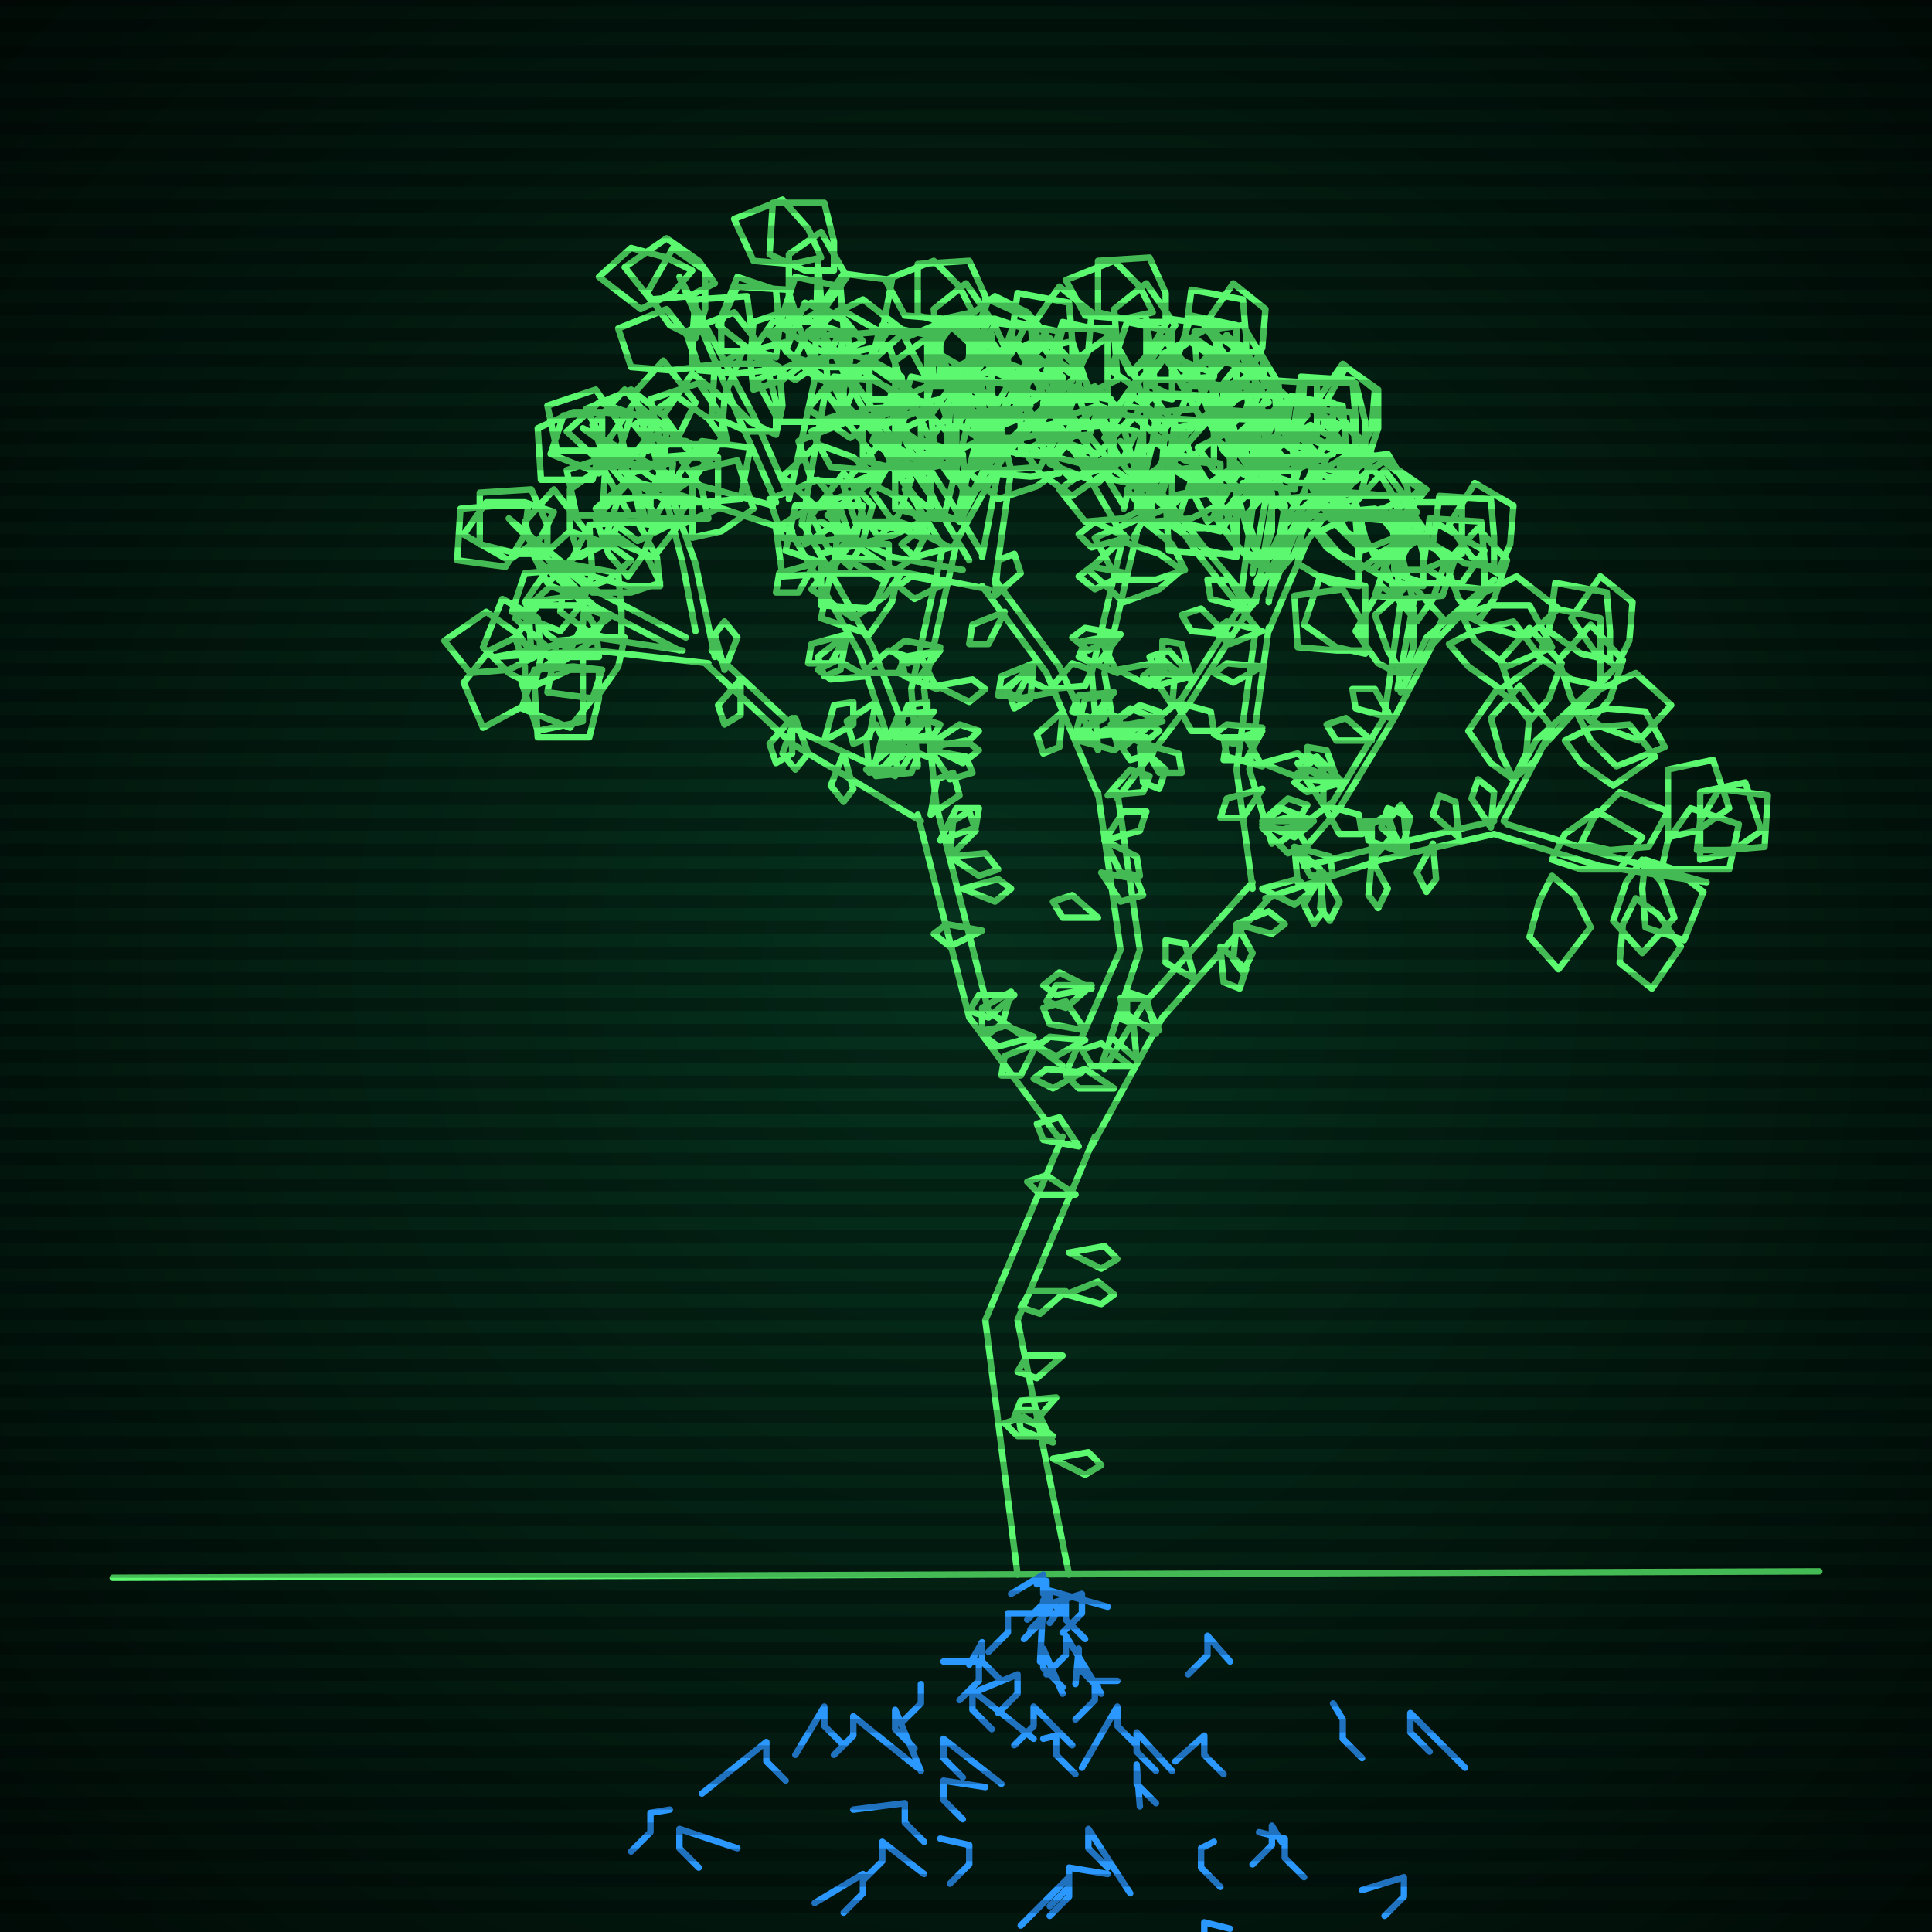 <svg xmlns="http://www.w3.org/2000/svg"
             width="600" height="600"
            >
    
            <style>
                @keyframes glow {0 % {opacity: 0.6;}
                3% {opacity: 0.9;} 30% {opacity: 0.6} 70% {opacity: 0.9}}
    
                .flicker {
                animation: glow 3s linear infinite alternate;
                animation-duration: 1.1s;
                animation-delay: 2.0s;
            }
    
    
            </style>
    
            <defs>
                <radialGradient id="screenGradient"
                                r="100%"
                >
                    <stop offset="0%" stop-color="#05321e"/>
                    <stop offset="90%" stop-color="black"/>
    
                </radialGradient>
            </defs>
    
            <rect
                fill="black"
                width="600" height="600"/>
    
            <rect
                className="flicker"
                fill="url(#screenGradient)"
                width="600" height="600"/>
    
    
            <path
                id="ground-path"
                className="flicker"
                style="fill: none;stroke: #5bf870;stroke-width:2px;stroke-linecap:round;stroke-linejoin:round;stroke-miterlimit:4;stroke-dasharray:none"
                d="M 35 490 L 565 488 "
            />
            <path
                id="branch-path"
                className="flicker"
                style="fill: none;stroke: #5bf870;stroke-width:2px;stroke-linecap:round;stroke-linejoin:round;stroke-miterlimit:4;stroke-dasharray:none"
                d="M 316 489 L 306 410 L 330 353 M 340 353 L 316 410 L 332 489 M 330 355 L 301 316 L 285 253 M 291 251 L 307 314 L 330 331 M 286 255 L 246 231 L 219 206 M 221 202 L 248 227 L 278 241 M 220 206 L 185 202 L 154 204 L 185 198 L 212 202 M 211 202 L 184 188 L 158 161 L 186 184 L 213 198 M 216 196 L 212 175 L 202 136 L 216 175 L 222 204 M 279 239 L 267 203 L 245 164 M 249 162 L 271 201 L 285 237 M 246 165 L 209 153 L 181 133 L 211 149 L 240 157 M 241 156 L 230 131 L 211 86 L 234 129 L 245 154 M 245 155 L 253 118 L 254 81 L 257 118 L 249 163 M 285 238 L 283 214 L 293 169 M 297 169 L 287 214 L 291 252 M 293 170 L 277 144 L 257 106 L 281 142 L 293 160 M 293 161 L 301 130 L 301 99 L 305 130 L 297 161 M 298 162 L 309 141 L 333 118 L 311 143 L 296 170 M 332 331 L 348 295 L 341 246 M 347 246 L 354 295 L 342 331 M 341 247 L 325 209 L 305 182 M 309 180 L 329 207 L 341 233 M 307 183 L 277 177 L 255 162 L 277 173 L 299 177 M 301 174 L 292 159 L 275 124 L 296 157 L 305 172 M 305 173 L 310 146 L 307 118 L 314 146 L 309 181 M 341 232 L 339 209 L 349 166 M 353 166 L 343 209 L 347 232 M 349 167 L 334 141 L 314 104 L 338 139 L 349 157 M 349 158 L 356 129 L 356 99 L 360 129 L 353 158 M 354 159 L 364 139 L 387 117 L 366 141 L 352 167 M 349 232 L 367 217 L 386 187 M 388 189 L 369 219 L 347 248 M 385 188 L 390 150 L 387 119 L 394 150 L 389 178 M 390 181 L 399 163 L 421 143 L 401 165 L 388 189 M 343 332 L 355 312 L 389 274 M 395 278 L 361 316 L 339 356 M 389 276 L 384 239 L 390 195 M 394 195 L 388 239 L 395 262 M 391 196 L 372 172 L 348 137 L 374 170 L 389 188 M 390 187 L 395 157 L 392 127 L 399 157 L 394 187 M 394 186 L 402 166 L 424 142 L 406 168 L 394 196 M 397 262 L 414 249 L 431 221 M 433 223 L 416 251 L 403 266 M 430 222 L 435 187 L 432 159 L 439 187 L 434 214 M 435 215 L 443 198 L 464 180 L 445 200 L 433 223 M 405 269 L 429 263 L 464 255 M 464 259 L 429 267 L 393 279 M 463 256 L 477 230 L 501 208 L 479 232 L 467 255 M 468 256 L 497 265 L 530 274 L 497 269 L 464 259 "
            />
            <path
                id="leaf-path"
                className="flicker"
                style="fill: none;stroke: #5bf870;stroke-width:2px;stroke-linecap:round;stroke-linejoin:round;stroke-miterlimit:4;stroke-dasharray:none"
                d="M 328 434 L 321 442 L 315 440 L 317 435 L 328 434 M 327 453 L 338 451 L 342 455 L 337 458 L 327 453 M 331 401 L 323 408 L 317 406 L 320 401 L 331 401 M 327 446 L 316 446 L 312 442 L 318 440 L 327 446 M 332 389 L 343 387 L 347 391 L 342 394 L 332 389 M 331 402 L 341 398 L 346 402 L 342 405 L 331 402 M 330 421 L 322 428 L 316 426 L 319 421 L 330 421 M 327 448 L 317 444 L 316 438 L 322 438 L 327 448 M 335 356 L 324 354 L 322 349 L 329 347 L 335 356 M 334 371 L 323 371 L 319 367 L 325 365 L 334 371 M 292 261 L 297 251 L 304 251 L 303 257 L 292 261 M 314 308 L 311 319 L 305 320 L 305 313 L 314 308 M 321 322 L 310 325 L 306 322 L 311 318 L 321 322 M 295 266 L 306 265 L 310 270 L 304 272 L 295 266 M 289 253 L 291 242 L 296 240 L 298 247 L 289 253 M 322 324 L 317 334 L 311 334 L 312 328 L 322 324 M 315 309 L 307 316 L 301 314 L 304 309 L 315 309 M 305 289 L 295 294 L 290 290 L 294 287 L 305 289 M 299 276 L 310 273 L 314 276 L 309 280 L 299 276 M 295 266 L 296 255 L 301 252 L 303 258 L 295 266 M 269 239 L 277 232 L 283 234 L 280 239 L 269 239 M 225 208 L 222 197 L 225 193 L 229 198 L 225 208 M 270 240 L 269 229 L 272 225 L 275 231 L 270 240 M 262 234 L 265 245 L 262 249 L 258 244 L 262 234 M 271 240 L 274 229 L 280 228 L 280 235 L 271 240 M 246 223 L 246 234 L 241 237 L 239 231 L 246 223 M 256 230 L 259 219 L 265 218 L 265 225 L 256 230 M 247 223 L 251 234 L 247 239 L 243 234 L 247 223 M 272 241 L 279 233 L 285 235 L 283 240 L 272 241 M 230 211 L 230 222 L 225 225 L 223 219 L 230 211 M 186 204 L 177 204 L 165 203 L 164 187 L 179 185 L 185 195 L 186 204 M 181 203 L 181 212 L 181 224 L 167 227 L 162 212 L 172 205 L 181 203 M 193 199 L 184 197 L 174 190 L 176 175 L 192 178 L 193 190 L 193 199 M 166 204 L 158 208 L 146 209 L 138 199 L 151 190 L 161 197 L 166 204 M 186 208 L 186 217 L 183 229 L 167 229 L 166 213 L 177 208 L 186 208 M 194 198 L 192 207 L 185 217 L 170 215 L 173 199 L 185 198 L 194 198 M 177 202 L 170 197 L 163 187 L 172 174 L 182 182 L 181 194 L 177 202 M 160 198 L 163 207 L 163 219 L 150 226 L 144 212 L 152 202 L 160 198 M 187 208 L 184 217 L 177 226 L 162 220 L 166 208 L 178 207 L 187 208 M 166 213 L 158 209 L 150 201 L 156 186 L 167 192 L 168 204 L 166 213 M 184 178 L 181 187 L 174 196 L 159 190 L 163 178 L 175 177 L 184 178 M 195 179 L 189 172 L 185 161 L 195 150 L 204 160 L 200 172 L 195 179 M 170 172 L 161 172 L 149 169 L 149 153 L 165 152 L 170 163 L 170 172 M 188 191 L 184 199 L 174 206 L 160 198 L 167 188 L 179 188 L 188 191 M 196 174 L 189 180 L 178 184 L 167 174 L 177 165 L 189 169 L 196 174 M 180 173 L 177 164 L 177 152 L 187 145 L 195 159 L 188 169 L 180 173 M 164 157 L 163 166 L 157 176 L 142 174 L 143 158 L 155 157 L 164 157 M 189 192 L 182 197 L 170 201 L 160 192 L 171 182 L 182 186 L 189 192 M 170 181 L 166 173 L 163 162 L 172 152 L 182 165 L 177 175 L 170 181 M 172 159 L 168 167 L 158 174 L 144 166 L 151 156 L 163 156 L 172 159 M 215 167 L 215 158 L 215 146 L 229 143 L 234 158 L 224 165 L 215 167 M 202 153 L 195 148 L 188 138 L 197 125 L 207 133 L 206 145 L 202 153 M 205 181 L 196 184 L 184 184 L 177 174 L 191 166 L 201 173 L 205 181 M 220 161 L 211 161 L 199 161 L 196 147 L 211 142 L 218 152 L 220 161 M 209 156 L 211 147 L 218 137 L 233 139 L 230 155 L 218 156 L 209 156 M 205 134 L 198 140 L 187 144 L 176 134 L 186 125 L 198 129 L 205 134 M 205 182 L 195 182 L 184 179 L 183 163 L 198 162 L 204 173 L 205 182 M 202 163 L 202 154 L 207 142 L 223 142 L 223 158 L 211 163 L 202 163 M 210 137 L 201 140 L 189 140 L 182 127 L 196 121 L 206 129 L 210 137 M 200 160 L 191 160 L 179 160 L 176 146 L 191 141 L 198 151 L 200 160 M 250 169 L 252 158 L 257 156 L 259 163 L 250 169 M 278 229 L 282 219 L 288 218 L 288 224 L 278 229 M 272 218 L 270 229 L 265 231 L 263 224 L 272 218 M 278 230 L 286 223 L 292 225 L 289 230 L 278 230 M 263 197 L 258 206 L 251 206 L 252 200 L 263 197 M 268 209 L 276 202 L 282 204 L 279 209 L 268 209 M 263 197 L 261 208 L 256 210 L 254 204 L 263 197 M 278 231 L 289 228 L 293 231 L 288 235 L 278 231 M 253 175 L 248 184 L 241 184 L 242 178 L 253 175 M 269 210 L 258 211 L 254 208 L 260 205 L 269 210 M 209 144 L 208 153 L 202 163 L 187 161 L 188 145 L 200 144 L 209 144 M 220 144 L 213 139 L 206 129 L 215 116 L 225 124 L 224 136 L 220 144 M 194 140 L 185 140 L 173 140 L 170 126 L 185 121 L 192 131 L 194 140 M 213 155 L 210 164 L 203 173 L 188 167 L 192 155 L 204 154 L 213 155 M 221 141 L 216 148 L 206 155 L 193 146 L 201 136 L 213 137 L 221 141 M 204 141 L 200 133 L 197 122 L 206 112 L 216 125 L 211 135 L 204 141 M 187 128 L 187 137 L 184 149 L 168 149 L 167 133 L 178 128 L 187 128 M 214 156 L 208 163 L 198 168 L 185 158 L 195 149 L 206 152 L 214 156 M 194 150 L 188 143 L 184 132 L 194 121 L 203 131 L 199 143 L 194 150 M 196 129 L 193 138 L 186 147 L 171 141 L 175 129 L 187 128 L 196 129 M 234 121 L 233 112 L 234 100 L 246 96 L 252 111 L 243 118 L 234 121 M 216 105 L 208 101 L 201 91 L 209 77 L 219 84 L 219 96 L 216 105 M 225 137 L 217 141 L 205 142 L 197 132 L 210 123 L 220 130 L 225 137 M 238 115 L 229 116 L 217 115 L 213 103 L 228 97 L 235 106 L 238 115 M 224 109 L 224 100 L 229 89 L 245 90 L 245 106 L 233 109 L 224 109 M 215 84 L 209 91 L 199 96 L 186 86 L 196 77 L 207 80 L 215 84 M 226 138 L 217 138 L 205 138 L 202 124 L 217 119 L 224 129 L 226 138 M 215 114 L 215 105 L 216 93 L 232 92 L 234 107 L 224 113 L 215 114 M 222 88 L 214 92 L 202 93 L 194 83 L 207 74 L 217 81 L 222 88 M 217 114 L 208 115 L 196 114 L 192 102 L 207 96 L 214 105 L 217 114 M 248 100 L 245 91 L 245 79 L 255 72 L 263 86 L 256 96 L 248 100 M 241 134 L 232 134 L 221 129 L 222 113 L 238 113 L 241 125 L 241 134 M 261 111 L 252 108 L 242 101 L 247 86 L 261 89 L 262 102 L 261 111 M 252 105 L 258 98 L 268 93 L 281 103 L 271 112 L 260 109 L 252 105 M 255 80 L 246 82 L 234 81 L 228 68 L 243 62 L 251 71 L 255 80 M 241 135 L 233 131 L 225 123 L 231 108 L 242 114 L 243 126 L 241 135 M 247 111 L 251 103 L 261 96 L 275 104 L 268 114 L 256 114 L 247 111 M 259 84 L 250 84 L 239 79 L 240 63 L 256 63 L 259 75 L 259 84 M 241 111 L 232 108 L 223 101 L 229 86 L 241 90 L 242 102 L 241 111 M 253 104 L 255 95 L 262 85 L 277 87 L 274 103 L 262 104 L 253 104 M 289 231 L 298 225 L 304 227 L 300 231 L 289 231 M 290 221 L 283 229 L 277 227 L 279 222 L 290 221 M 289 232 L 300 230 L 304 233 L 299 237 L 289 232 M 292 201 L 282 206 L 277 202 L 281 199 L 292 201 M 291 213 L 302 211 L 306 214 L 301 218 L 291 213 M 292 202 L 285 211 L 279 209 L 281 204 L 292 202 M 289 233 L 300 235 L 302 240 L 295 242 L 289 233 M 294 181 L 284 186 L 279 182 L 283 179 L 294 181 M 291 214 L 281 210 L 280 204 L 286 204 L 291 214 M 295 170 L 284 173 L 280 169 L 285 165 L 295 170 M 281 133 L 278 124 L 278 112 L 288 105 L 296 119 L 289 129 L 281 133 M 262 121 L 253 117 L 244 109 L 250 94 L 263 100 L 264 112 L 262 121 M 272 148 L 265 153 L 253 157 L 243 148 L 254 138 L 265 142 L 272 148 M 284 128 L 275 131 L 263 131 L 256 121 L 270 113 L 280 120 L 284 128 M 270 124 L 270 115 L 273 103 L 289 103 L 290 119 L 279 124 L 270 124 M 261 103 L 257 111 L 247 118 L 233 110 L 240 100 L 252 100 L 261 103 M 273 149 L 264 150 L 252 149 L 248 137 L 263 131 L 270 140 L 273 149 M 262 131 L 262 122 L 262 110 L 276 107 L 281 122 L 271 129 L 262 131 M 268 106 L 260 110 L 249 113 L 239 104 L 252 94 L 262 99 L 268 106 M 263 128 L 254 131 L 242 131 L 235 118 L 249 112 L 259 120 L 263 128 M 295 116 L 291 108 L 290 96 L 300 88 L 309 101 L 302 111 L 295 116 M 289 146 L 280 146 L 268 143 L 268 127 L 284 126 L 289 137 L 289 146 M 308 125 L 299 123 L 289 116 L 294 101 L 308 104 L 308 116 L 308 125 M 300 120 L 305 113 L 315 106 L 328 115 L 320 125 L 308 124 L 300 120 M 302 97 L 293 99 L 281 98 L 275 87 L 290 81 L 298 89 L 302 97 M 289 147 L 280 144 L 271 137 L 277 122 L 289 126 L 290 138 L 289 147 M 294 126 L 298 118 L 306 110 L 321 116 L 315 127 L 303 128 L 294 126 M 306 101 L 297 101 L 285 98 L 285 82 L 301 81 L 306 92 L 306 101 M 288 125 L 279 123 L 269 116 L 274 101 L 288 104 L 288 116 L 288 125 M 300 119 L 301 110 L 307 100 L 322 102 L 321 118 L 309 119 L 300 119 M 302 153 L 295 148 L 288 138 L 297 125 L 307 133 L 306 145 L 302 153 M 326 135 L 320 128 L 316 116 L 326 105 L 336 116 L 332 128 L 326 135 M 321 133 L 330 131 L 342 132 L 348 143 L 333 149 L 325 141 L 321 133 M 333 115 L 324 113 L 314 106 L 316 91 L 332 94 L 333 106 L 333 115 M 301 154 L 297 146 L 294 135 L 303 125 L 313 138 L 308 148 L 301 154 M 318 140 L 326 136 L 338 135 L 346 145 L 333 154 L 323 147 L 318 140 M 334 117 L 327 112 L 320 102 L 329 89 L 339 97 L 338 109 L 334 117 M 306 135 L 301 128 L 297 116 L 306 106 L 316 117 L 312 128 L 306 135 M 322 132 L 329 125 L 340 120 L 351 130 L 341 141 L 330 137 L 322 132 M 329 124 L 320 122 L 310 115 L 315 100 L 329 103 L 329 115 L 329 124 M 339 306 L 331 313 L 325 311 L 328 306 L 339 306 M 337 320 L 326 318 L 324 313 L 331 311 L 337 320 M 343 261 L 353 266 L 354 272 L 348 271 L 343 261 M 344 247 L 351 239 L 357 241 L 355 246 L 344 247 M 337 323 L 328 328 L 322 325 L 326 322 L 337 323 M 339 307 L 328 309 L 324 306 L 329 302 L 339 307 M 341 285 L 330 285 L 327 280 L 333 278 L 341 285 M 342 271 L 353 273 L 355 278 L 348 280 L 342 271 M 343 261 L 349 252 L 356 252 L 354 258 L 343 261 M 336 333 L 327 338 L 321 335 L 325 332 L 336 333 M 309 185 L 310 174 L 315 172 L 317 178 L 309 185 M 334 228 L 337 217 L 343 216 L 343 223 L 334 228 M 330 221 L 329 232 L 324 234 L 322 228 L 330 221 M 335 229 L 342 221 L 348 223 L 346 228 L 335 229 M 321 206 L 316 216 L 310 216 L 311 210 L 321 206 M 326 214 L 333 206 L 339 208 L 337 213 L 326 214 M 321 206 L 320 217 L 315 220 L 313 214 L 321 206 M 335 230 L 345 226 L 350 230 L 346 233 L 335 230 M 312 190 L 307 200 L 301 200 L 302 194 L 312 190 M 327 215 L 316 217 L 312 214 L 317 210 L 327 215 M 276 169 L 276 178 L 271 189 L 255 188 L 255 172 L 267 169 L 276 169 M 286 167 L 278 163 L 271 153 L 279 139 L 289 146 L 289 158 L 286 167 M 264 167 L 255 168 L 243 167 L 239 155 L 254 149 L 261 158 L 264 167 M 279 178 L 277 187 L 270 197 L 255 192 L 258 178 L 270 178 L 279 178 M 288 165 L 284 173 L 274 180 L 260 172 L 267 162 L 279 162 L 288 165 M 273 167 L 268 160 L 264 148 L 273 138 L 283 149 L 279 160 L 273 167 M 260 157 L 260 166 L 259 178 L 243 179 L 241 164 L 251 158 L 260 157 M 280 178 L 275 185 L 265 192 L 252 183 L 260 173 L 272 174 L 280 178 M 264 176 L 257 170 L 252 160 L 262 147 L 271 157 L 268 168 L 264 176 M 268 157 L 266 166 L 259 176 L 244 171 L 247 157 L 259 157 L 268 157 M 296 149 L 294 140 L 295 128 L 306 122 L 312 137 L 304 145 L 296 149 M 279 138 L 271 134 L 263 126 L 269 111 L 280 117 L 281 129 L 279 138 M 286 162 L 278 166 L 267 169 L 257 160 L 270 150 L 280 155 L 286 162 M 299 143 L 290 145 L 278 144 L 272 133 L 287 127 L 295 135 L 299 143 M 286 141 L 286 132 L 289 120 L 305 120 L 306 136 L 295 141 L 286 141 M 279 122 L 274 129 L 264 136 L 251 127 L 259 117 L 271 118 L 279 122 M 287 163 L 278 164 L 266 163 L 262 151 L 277 145 L 284 154 L 287 163 M 278 148 L 278 139 L 278 127 L 292 124 L 297 139 L 287 146 L 278 148 M 285 124 L 277 128 L 266 131 L 256 122 L 269 112 L 279 117 L 285 124 M 279 144 L 270 146 L 258 145 L 252 134 L 267 128 L 275 136 L 279 144 M 303 134 L 299 126 L 298 114 L 308 106 L 317 119 L 310 129 L 303 134 M 299 161 L 290 161 L 278 158 L 278 142 L 294 141 L 299 152 L 299 161 M 317 141 L 308 139 L 298 132 L 300 117 L 316 120 L 317 132 L 317 141 M 308 137 L 313 130 L 323 123 L 336 132 L 328 142 L 316 141 L 308 137 M 309 115 L 300 118 L 288 118 L 281 105 L 295 99 L 305 107 L 309 115 M 299 162 L 290 159 L 281 152 L 287 137 L 299 141 L 300 153 L 299 162 M 302 144 L 306 136 L 314 128 L 329 134 L 323 145 L 311 146 L 302 144 M 313 119 L 304 119 L 292 116 L 292 100 L 308 99 L 313 110 L 313 119 M 297 141 L 288 139 L 278 132 L 283 117 L 297 120 L 297 132 L 297 141 M 308 136 L 309 127 L 315 116 L 330 117 L 329 133 L 318 136 L 308 136 M 345 225 L 354 219 L 360 221 L 356 225 L 345 225 M 346 215 L 339 223 L 333 221 L 335 216 L 346 215 M 345 226 L 356 224 L 360 227 L 355 231 L 345 226 M 348 197 L 338 202 L 333 198 L 337 195 L 348 197 M 347 208 L 358 206 L 362 209 L 357 213 L 347 208 M 348 197 L 341 206 L 335 204 L 337 199 L 348 197 M 345 227 L 356 229 L 358 234 L 351 236 L 345 227 M 350 178 L 340 183 L 335 179 L 339 176 L 350 178 M 347 209 L 337 205 L 336 199 L 342 199 L 347 209 M 350 167 L 339 170 L 335 166 L 340 162 L 350 167 M 338 132 L 335 123 L 335 111 L 345 104 L 353 118 L 346 128 L 338 132 M 319 120 L 310 116 L 301 108 L 307 93 L 320 99 L 321 111 L 319 120 M 329 146 L 322 151 L 310 155 L 300 146 L 311 136 L 322 140 L 329 146 M 341 126 L 332 129 L 320 129 L 313 119 L 327 111 L 337 118 L 341 126 M 327 123 L 327 114 L 330 102 L 346 102 L 347 118 L 336 123 L 327 123 M 318 102 L 314 110 L 304 117 L 290 109 L 297 99 L 309 99 L 318 102 M 329 147 L 320 148 L 308 147 L 304 135 L 319 129 L 326 138 L 329 147 M 319 130 L 319 121 L 319 109 L 333 106 L 338 121 L 328 128 L 319 130 M 325 104 L 317 108 L 306 111 L 296 102 L 309 92 L 319 97 L 325 104 M 320 126 L 311 129 L 299 129 L 292 116 L 306 110 L 316 118 L 320 126 M 351 116 L 347 108 L 346 96 L 356 88 L 365 101 L 358 111 L 351 116 M 345 144 L 336 144 L 324 141 L 324 125 L 340 124 L 345 135 L 345 144 M 364 124 L 355 122 L 345 115 L 350 100 L 364 103 L 364 115 L 364 124 M 356 119 L 361 112 L 371 105 L 384 114 L 376 124 L 364 123 L 356 119 M 358 97 L 349 99 L 337 98 L 331 87 L 346 81 L 354 89 L 358 97 M 345 145 L 336 142 L 327 135 L 333 120 L 345 124 L 346 136 L 345 145 M 350 126 L 354 118 L 362 110 L 377 116 L 371 127 L 359 128 L 350 126 M 362 100 L 353 100 L 341 97 L 341 81 L 357 80 L 362 91 L 362 100 M 344 124 L 335 122 L 325 115 L 330 100 L 344 103 L 344 115 L 344 124 M 356 118 L 357 109 L 363 99 L 378 101 L 377 117 L 365 118 L 356 118 M 357 151 L 350 146 L 343 136 L 352 123 L 362 131 L 361 143 L 357 151 M 381 134 L 375 127 L 371 115 L 381 104 L 391 115 L 387 127 L 381 134 M 376 132 L 385 130 L 397 131 L 403 142 L 388 148 L 380 140 L 376 132 M 387 114 L 378 112 L 368 105 L 370 90 L 386 93 L 387 105 L 387 114 M 356 152 L 352 144 L 349 133 L 358 123 L 368 136 L 363 146 L 356 152 M 372 139 L 380 135 L 392 134 L 400 144 L 387 153 L 377 146 L 372 139 M 388 116 L 381 111 L 374 101 L 383 88 L 393 96 L 392 108 L 388 116 M 361 134 L 356 127 L 352 115 L 361 105 L 371 116 L 367 127 L 361 134 M 377 131 L 384 124 L 395 119 L 406 129 L 396 140 L 385 136 L 377 131 M 384 122 L 375 120 L 365 113 L 370 98 L 384 101 L 384 113 L 384 122 M 361 224 L 350 227 L 346 224 L 351 220 L 361 224 M 355 231 L 366 234 L 367 240 L 360 240 L 355 231 M 370 210 L 359 209 L 357 204 L 363 202 L 370 210 M 365 218 L 376 221 L 377 227 L 370 227 L 365 218 M 370 210 L 359 213 L 355 210 L 360 206 L 370 210 M 354 232 L 362 239 L 360 245 L 355 243 L 354 232 M 381 197 L 370 196 L 367 191 L 373 189 L 381 197 M 364 219 L 358 210 L 360 204 L 365 208 L 364 219 M 387 189 L 376 186 L 375 180 L 382 180 L 387 189 M 370 211 L 361 206 L 361 199 L 367 200 L 370 211 M 383 136 L 379 128 L 376 117 L 385 107 L 395 120 L 390 130 L 383 136 M 379 164 L 370 164 L 358 163 L 357 147 L 372 145 L 378 155 L 379 164 M 397 144 L 388 143 L 378 137 L 380 122 L 396 123 L 397 135 L 397 144 M 388 139 L 392 131 L 402 124 L 416 132 L 409 142 L 397 142 L 388 139 M 389 117 L 380 120 L 368 120 L 361 110 L 375 102 L 385 109 L 389 117 M 379 165 L 370 163 L 360 156 L 365 141 L 379 144 L 379 156 L 379 165 M 382 146 L 385 137 L 392 128 L 407 134 L 403 146 L 391 147 L 382 146 M 393 120 L 384 120 L 372 119 L 371 103 L 386 101 L 392 111 L 393 120 M 377 144 L 368 143 L 358 137 L 360 122 L 376 123 L 377 135 L 377 144 M 388 138 L 388 129 L 393 118 L 409 119 L 409 135 L 397 138 L 388 138 M 392 174 L 384 170 L 377 160 L 385 146 L 395 153 L 395 165 L 392 174 M 415 157 L 409 150 L 405 139 L 415 128 L 424 138 L 420 150 L 415 157 M 411 155 L 420 153 L 432 154 L 438 165 L 423 171 L 415 163 L 411 155 M 421 139 L 412 138 L 402 132 L 404 117 L 420 118 L 421 130 L 421 139 M 392 175 L 388 167 L 385 156 L 394 146 L 404 159 L 399 169 L 392 175 M 407 163 L 415 159 L 427 158 L 435 168 L 422 177 L 412 170 L 407 163 M 422 141 L 415 136 L 408 126 L 417 113 L 427 121 L 426 133 L 422 141 M 396 157 L 390 150 L 386 138 L 396 127 L 406 138 L 402 150 L 396 157 M 412 154 L 418 147 L 428 142 L 441 152 L 431 161 L 420 158 L 412 154 M 418 147 L 409 145 L 399 138 L 401 123 L 417 126 L 418 138 L 418 147 M 353 329 L 345 322 L 347 316 L 352 318 L 353 329 M 384 287 L 389 296 L 386 302 L 383 298 L 384 287 M 392 276 L 403 273 L 407 277 L 402 281 L 392 276 M 351 331 L 339 331 L 336 326 L 342 324 L 351 331 M 360 320 L 349 316 L 348 310 L 355 310 L 360 320 M 371 304 L 362 299 L 362 292 L 368 293 L 371 304 M 379 294 L 387 301 L 385 307 L 380 305 L 379 294 M 384 287 L 394 283 L 399 287 L 395 290 L 384 287 M 346 338 L 335 338 L 331 334 L 337 332 L 346 338 M 359 321 L 350 315 L 350 308 L 356 310 L 359 321 M 392 255 L 400 248 L 406 250 L 403 255 L 392 255 M 392 245 L 386 254 L 379 254 L 381 248 L 392 245 M 392 256 L 403 253 L 407 256 L 402 260 L 392 256 M 392 226 L 383 231 L 377 228 L 381 225 L 392 226 M 392 237 L 403 234 L 407 237 L 402 241 L 392 237 M 392 227 L 387 236 L 380 236 L 381 230 L 392 227 M 392 257 L 403 258 L 406 263 L 400 265 L 392 257 M 392 207 L 383 212 L 377 209 L 381 206 L 392 207 M 392 238 L 381 235 L 380 229 L 387 229 L 392 238 M 392 196 L 382 200 L 377 196 L 381 193 L 392 196 M 375 162 L 371 154 L 370 142 L 380 134 L 389 147 L 382 157 L 375 162 M 355 151 L 346 149 L 336 142 L 341 127 L 355 130 L 355 142 L 355 151 M 367 177 L 360 183 L 349 187 L 338 177 L 348 168 L 360 172 L 367 177 M 378 157 L 370 161 L 358 162 L 350 152 L 363 143 L 373 150 L 378 157 M 364 154 L 364 145 L 365 133 L 381 130 L 383 145 L 373 152 L 364 154 M 353 134 L 349 142 L 341 150 L 326 144 L 332 133 L 344 132 L 353 134 M 368 177 L 359 180 L 347 180 L 340 167 L 354 161 L 364 169 L 368 177 M 355 161 L 353 152 L 354 140 L 367 134 L 373 149 L 364 157 L 355 161 M 360 136 L 353 142 L 341 146 L 330 136 L 341 126 L 353 130 L 360 136 M 357 157 L 349 161 L 337 162 L 329 152 L 342 143 L 352 150 L 357 157 M 388 144 L 384 136 L 381 125 L 390 115 L 400 128 L 395 138 L 388 144 M 384 172 L 375 172 L 363 171 L 362 155 L 377 153 L 383 163 L 384 172 M 402 152 L 393 151 L 382 145 L 383 130 L 399 131 L 402 142 L 402 152 M 393 147 L 397 139 L 407 132 L 421 140 L 414 150 L 402 150 L 393 147 M 394 125 L 385 129 L 373 130 L 366 118 L 379 110 L 389 117 L 394 125 M 384 173 L 375 171 L 365 164 L 370 149 L 384 152 L 384 164 L 384 173 M 387 154 L 390 145 L 397 136 L 412 142 L 408 154 L 396 155 L 387 154 M 398 128 L 389 128 L 377 127 L 376 111 L 391 109 L 397 119 L 398 128 M 382 152 L 373 151 L 363 145 L 365 130 L 381 131 L 382 143 L 382 152 M 393 146 L 393 137 L 398 125 L 414 125 L 414 141 L 402 146 L 393 146 M 396 178 L 388 174 L 380 164 L 386 150 L 399 157 L 399 169 L 396 178 M 419 160 L 412 154 L 407 144 L 417 131 L 426 141 L 423 152 L 419 160 M 414 157 L 423 154 L 435 154 L 442 164 L 428 172 L 418 165 L 414 157 M 424 140 L 415 140 L 404 135 L 405 119 L 421 119 L 424 131 L 424 140 M 396 179 L 391 172 L 387 160 L 396 150 L 406 161 L 402 172 L 396 179 M 410 165 L 418 161 L 429 158 L 439 167 L 426 177 L 416 172 L 410 165 M 425 142 L 417 138 L 410 128 L 418 114 L 428 121 L 428 133 L 425 142 M 400 160 L 394 153 L 390 142 L 400 131 L 409 141 L 405 153 L 400 160 M 415 157 L 420 150 L 430 143 L 443 152 L 435 162 L 423 161 L 415 157 M 421 149 L 412 148 L 402 142 L 404 127 L 420 128 L 421 140 L 421 149 M 408 255 L 397 258 L 393 255 L 398 251 L 408 255 M 402 263 L 413 266 L 414 272 L 407 272 L 402 263 M 417 243 L 406 242 L 403 237 L 409 235 L 417 243 M 411 250 L 422 253 L 423 259 L 416 259 L 411 250 M 417 243 L 406 246 L 402 243 L 407 239 L 417 243 M 402 263 L 410 270 L 408 276 L 403 274 L 402 263 M 426 230 L 415 230 L 412 225 L 418 223 L 426 230 M 411 250 L 405 241 L 407 235 L 411 239 L 411 250 M 432 223 L 421 220 L 420 214 L 427 214 L 432 223 M 416 244 L 406 239 L 406 232 L 412 233 L 416 244 M 428 175 L 424 167 L 421 156 L 430 146 L 440 159 L 435 169 L 428 175 M 424 202 L 415 202 L 403 201 L 402 185 L 417 183 L 423 193 L 424 202 M 442 182 L 433 181 L 422 175 L 423 160 L 439 161 L 442 172 L 442 182 M 433 178 L 437 170 L 447 163 L 461 171 L 454 181 L 442 181 L 433 178 M 434 156 L 425 160 L 413 161 L 406 149 L 419 141 L 429 148 L 434 156 M 424 203 L 415 201 L 405 194 L 410 179 L 424 182 L 424 194 L 424 203 M 427 185 L 430 176 L 437 167 L 452 173 L 448 185 L 436 186 L 427 185 M 438 160 L 429 160 L 417 159 L 416 143 L 431 141 L 437 151 L 438 160 M 422 182 L 413 181 L 403 175 L 405 160 L 421 161 L 422 173 L 422 182 M 433 177 L 433 168 L 438 156 L 454 156 L 454 172 L 442 177 L 433 177 M 436 210 L 428 206 L 421 196 L 429 182 L 439 189 L 439 201 L 436 210 M 459 193 L 453 186 L 449 175 L 459 164 L 468 174 L 464 186 L 459 193 M 454 191 L 463 188 L 475 188 L 482 201 L 468 207 L 458 199 L 454 191 M 464 176 L 455 175 L 445 169 L 447 154 L 463 155 L 464 167 L 464 176 M 436 210 L 431 202 L 427 191 L 438 181 L 448 192 L 443 203 L 436 210 M 450 200 L 458 196 L 470 193 L 479 205 L 466 214 L 456 207 L 450 200 M 465 178 L 457 173 L 450 163 L 458 150 L 470 157 L 469 169 L 465 178 M 440 193 L 434 186 L 430 175 L 440 164 L 449 174 L 445 186 L 440 193 M 455 191 L 461 184 L 471 179 L 484 189 L 474 198 L 463 195 L 455 191 M 461 183 L 452 182 L 442 176 L 444 161 L 460 162 L 461 174 L 461 183 M 411 271 L 416 280 L 413 286 L 410 282 L 411 271 M 437 264 L 429 257 L 431 251 L 436 253 L 437 264 M 426 267 L 431 276 L 428 282 L 425 278 L 426 267 M 436 265 L 425 261 L 424 255 L 431 255 L 436 265 M 410 272 L 411 283 L 408 287 L 405 281 L 410 272 M 453 260 L 445 253 L 447 247 L 452 249 L 453 260 M 426 267 L 426 256 L 431 253 L 433 259 L 426 267 M 463 257 L 457 248 L 459 242 L 464 246 L 463 257 M 435 265 L 431 255 L 435 250 L 438 254 L 435 265 M 445 262 L 446 273 L 443 277 L 440 271 L 445 262 M 470 242 L 463 237 L 456 227 L 465 214 L 475 222 L 474 234 L 470 242 M 494 224 L 488 217 L 484 205 L 494 194 L 504 205 L 500 217 L 494 224 M 490 222 L 499 220 L 511 221 L 517 232 L 502 238 L 494 230 L 490 222 M 500 205 L 491 203 L 481 196 L 483 181 L 499 184 L 500 196 L 500 205 M 470 242 L 466 234 L 463 223 L 472 213 L 482 226 L 477 236 L 470 242 M 486 230 L 494 226 L 506 225 L 514 235 L 501 244 L 491 237 L 486 230 M 502 207 L 495 202 L 488 192 L 497 179 L 507 187 L 506 199 L 502 207 M 475 224 L 470 217 L 466 205 L 475 195 L 485 206 L 481 217 L 475 224 M 490 221 L 497 214 L 508 209 L 519 219 L 509 230 L 498 226 L 490 221 M 497 213 L 488 211 L 478 204 L 483 189 L 497 192 L 497 204 L 497 213 M 510 267 L 516 274 L 520 285 L 510 296 L 501 286 L 505 274 L 510 267 M 528 267 L 528 258 L 528 246 L 542 243 L 547 258 L 537 265 L 528 267 M 482 267 L 486 259 L 496 252 L 510 260 L 503 270 L 491 270 L 482 267 M 508 279 L 515 284 L 522 294 L 513 307 L 503 299 L 504 287 L 508 279 M 527 264 L 528 255 L 534 245 L 549 247 L 548 263 L 536 264 L 527 264 M 491 262 L 495 254 L 503 246 L 518 252 L 512 263 L 500 264 L 491 262 M 511 267 L 520 270 L 529 277 L 523 292 L 511 288 L 510 276 L 511 267 M 518 260 L 518 251 L 518 239 L 532 236 L 537 251 L 527 258 L 518 260 M 482 272 L 489 278 L 494 288 L 484 301 L 475 291 L 478 280 L 482 272 M 516 270 L 518 261 L 525 251 L 540 256 L 537 270 L 525 270 L 516 270 "
            />
            <path
                id="root-path"
                className="flicker"
                style="fill: none;stroke: #2b98ff;stroke-width:2px;stroke-linecap:round;stroke-linejoin:round;stroke-miterlimit:4;stroke-dasharray:none"
                d="M 314 495 L 324 489 L 324 495 L 330 501 M 322 492 L 325 491 L 325 497 L 319 503 M 344 499 L 326 494 L 326 500 L 320 506 M 323 516 L 324 497 L 324 503 L 318 509 M 326 504 L 331 497 L 331 503 L 337 509 M 323 499 L 336 495 L 336 501 L 330 507 M 330 501 L 313 501 L 313 507 L 307 513 M 342 526 L 331 508 L 331 514 L 325 520 M 330 526 L 324 512 L 324 518 L 330 524 M 334 523 L 335 512 L 335 518 L 341 524 M 301 517 L 305 510 L 305 516 L 311 522 M 304 525 L 316 520 L 316 526 L 310 532 M 293 516 L 304 516 L 304 522 L 298 528 M 347 522 L 340 522 L 340 528 L 334 534 M 333 542 L 321 530 L 321 536 L 315 542 M 321 540 L 302 525 L 302 531 L 308 537 M 336 549 L 347 530 L 347 536 L 353 542 M 324 540 L 328 539 L 328 545 L 334 551 M 286 528 L 286 523 L 286 529 L 280 535 M 382 516 L 375 508 L 375 514 L 369 520 M 364 550 L 353 538 L 353 544 L 359 550 M 311 554 L 293 540 L 293 546 L 299 552 M 286 550 L 278 531 L 278 537 L 284 543 M 354 561 L 353 548 L 353 554 L 359 560 M 365 547 L 374 539 L 374 545 L 380 551 M 306 555 L 293 553 L 293 559 L 299 565 M 285 549 L 265 533 L 265 539 L 259 545 M 351 588 L 338 568 L 338 574 L 344 580 M 247 545 L 256 530 L 256 536 L 262 542 M 265 562 L 281 560 L 281 566 L 287 572 M 292 571 L 301 573 L 301 579 L 295 585 M 344 582 L 332 580 L 332 586 L 326 592 M 317 598 L 332 583 L 332 589 L 326 595 M 377 572 L 373 574 L 373 580 L 379 586 M 287 582 L 274 572 L 274 578 L 268 584 M 218 557 L 238 541 L 238 547 L 244 553 M 414 529 L 417 534 L 417 540 L 423 546 M 398 572 L 395 567 L 395 573 L 389 579 M 253 591 L 268 582 L 268 588 L 262 594 M 391 569 L 399 571 L 399 577 L 405 583 M 382 599 L 374 597 L 374 603 L 368 609 M 338 623 L 324 611 L 324 617 L 318 623 M 455 549 L 438 532 L 438 538 L 444 544 M 334 635 L 324 617 L 324 623 L 330 629 M 295 630 L 290 616 L 290 622 L 296 628 M 345 632 L 347 621 L 347 627 L 353 633 M 229 574 L 211 568 L 211 574 L 217 580 M 253 623 L 254 604 L 254 610 L 248 616 M 281 631 L 287 624 L 287 630 L 293 636 M 423 587 L 436 583 L 436 589 L 430 595 M 208 562 L 202 563 L 202 569 L 196 575 "
            />
    
    
            <g id="stripes"
            >
                <path
                    id="stripe-path"
                    style="stroke: rgba(0, 0, 0, 0.25);stroke-width:4px;"
                    d="M 0,0 L 600,0 M 0,8 L 600,8 M 0,16 L 600,16 M 0,24 L 600,24 M 0,32 L 600,32 M 0,40 L 600,40 M 0,48 L 600,48 M 0,56 L 600,56 M 0,64 L 600,64 M 0,72 L 600,72 M 0,80 L 600,80 M 0,88 L 600,88 M 0,96 L 600,96 M 0,104 L 600,104 M 0,112 L 600,112 M 0,120 L 600,120 M 0,128 L 600,128 M 0,136 L 600,136 M 0,144 L 600,144 M 0,152 L 600,152 M 0,160 L 600,160 M 0,168 L 600,168 M 0,176 L 600,176 M 0,184 L 600,184 M 0,192 L 600,192 M 0,200 L 600,200 M 0,208 L 600,208 M 0,216 L 600,216 M 0,224 L 600,224 M 0,232 L 600,232 M 0,240 L 600,240 M 0,248 L 600,248 M 0,256 L 600,256 M 0,264 L 600,264 M 0,272 L 600,272 M 0,280 L 600,280 M 0,288 L 600,288 M 0,296 L 600,296 M 0,304 L 600,304 M 0,312 L 600,312 M 0,320 L 600,320 M 0,328 L 600,328 M 0,336 L 600,336 M 0,344 L 600,344 M 0,352 L 600,352 M 0,360 L 600,360 M 0,368 L 600,368 M 0,376 L 600,376 M 0,384 L 600,384 M 0,392 L 600,392 M 0,400 L 600,400 M 0,408 L 600,408 M 0,416 L 600,416 M 0,424 L 600,424 M 0,432 L 600,432 M 0,440 L 600,440 M 0,448 L 600,448 M 0,456 L 600,456 M 0,464 L 600,464 M 0,472 L 600,472 M 0,480 L 600,480 M 0,488 L 600,488 M 0,496 L 600,496 M 0,504 L 600,504 M 0,512 L 600,512 M 0,520 L 600,520 M 0,528 L 600,528 M 0,536 L 600,536 M 0,544 L 600,544 M 0,552 L 600,552 M 0,560 L 600,560 M 0,568 L 600,568 M 0,576 L 600,576 M 0,584 L 600,584 M 0,592 L 600,592 z"
                />
            </g>
        </svg>
        